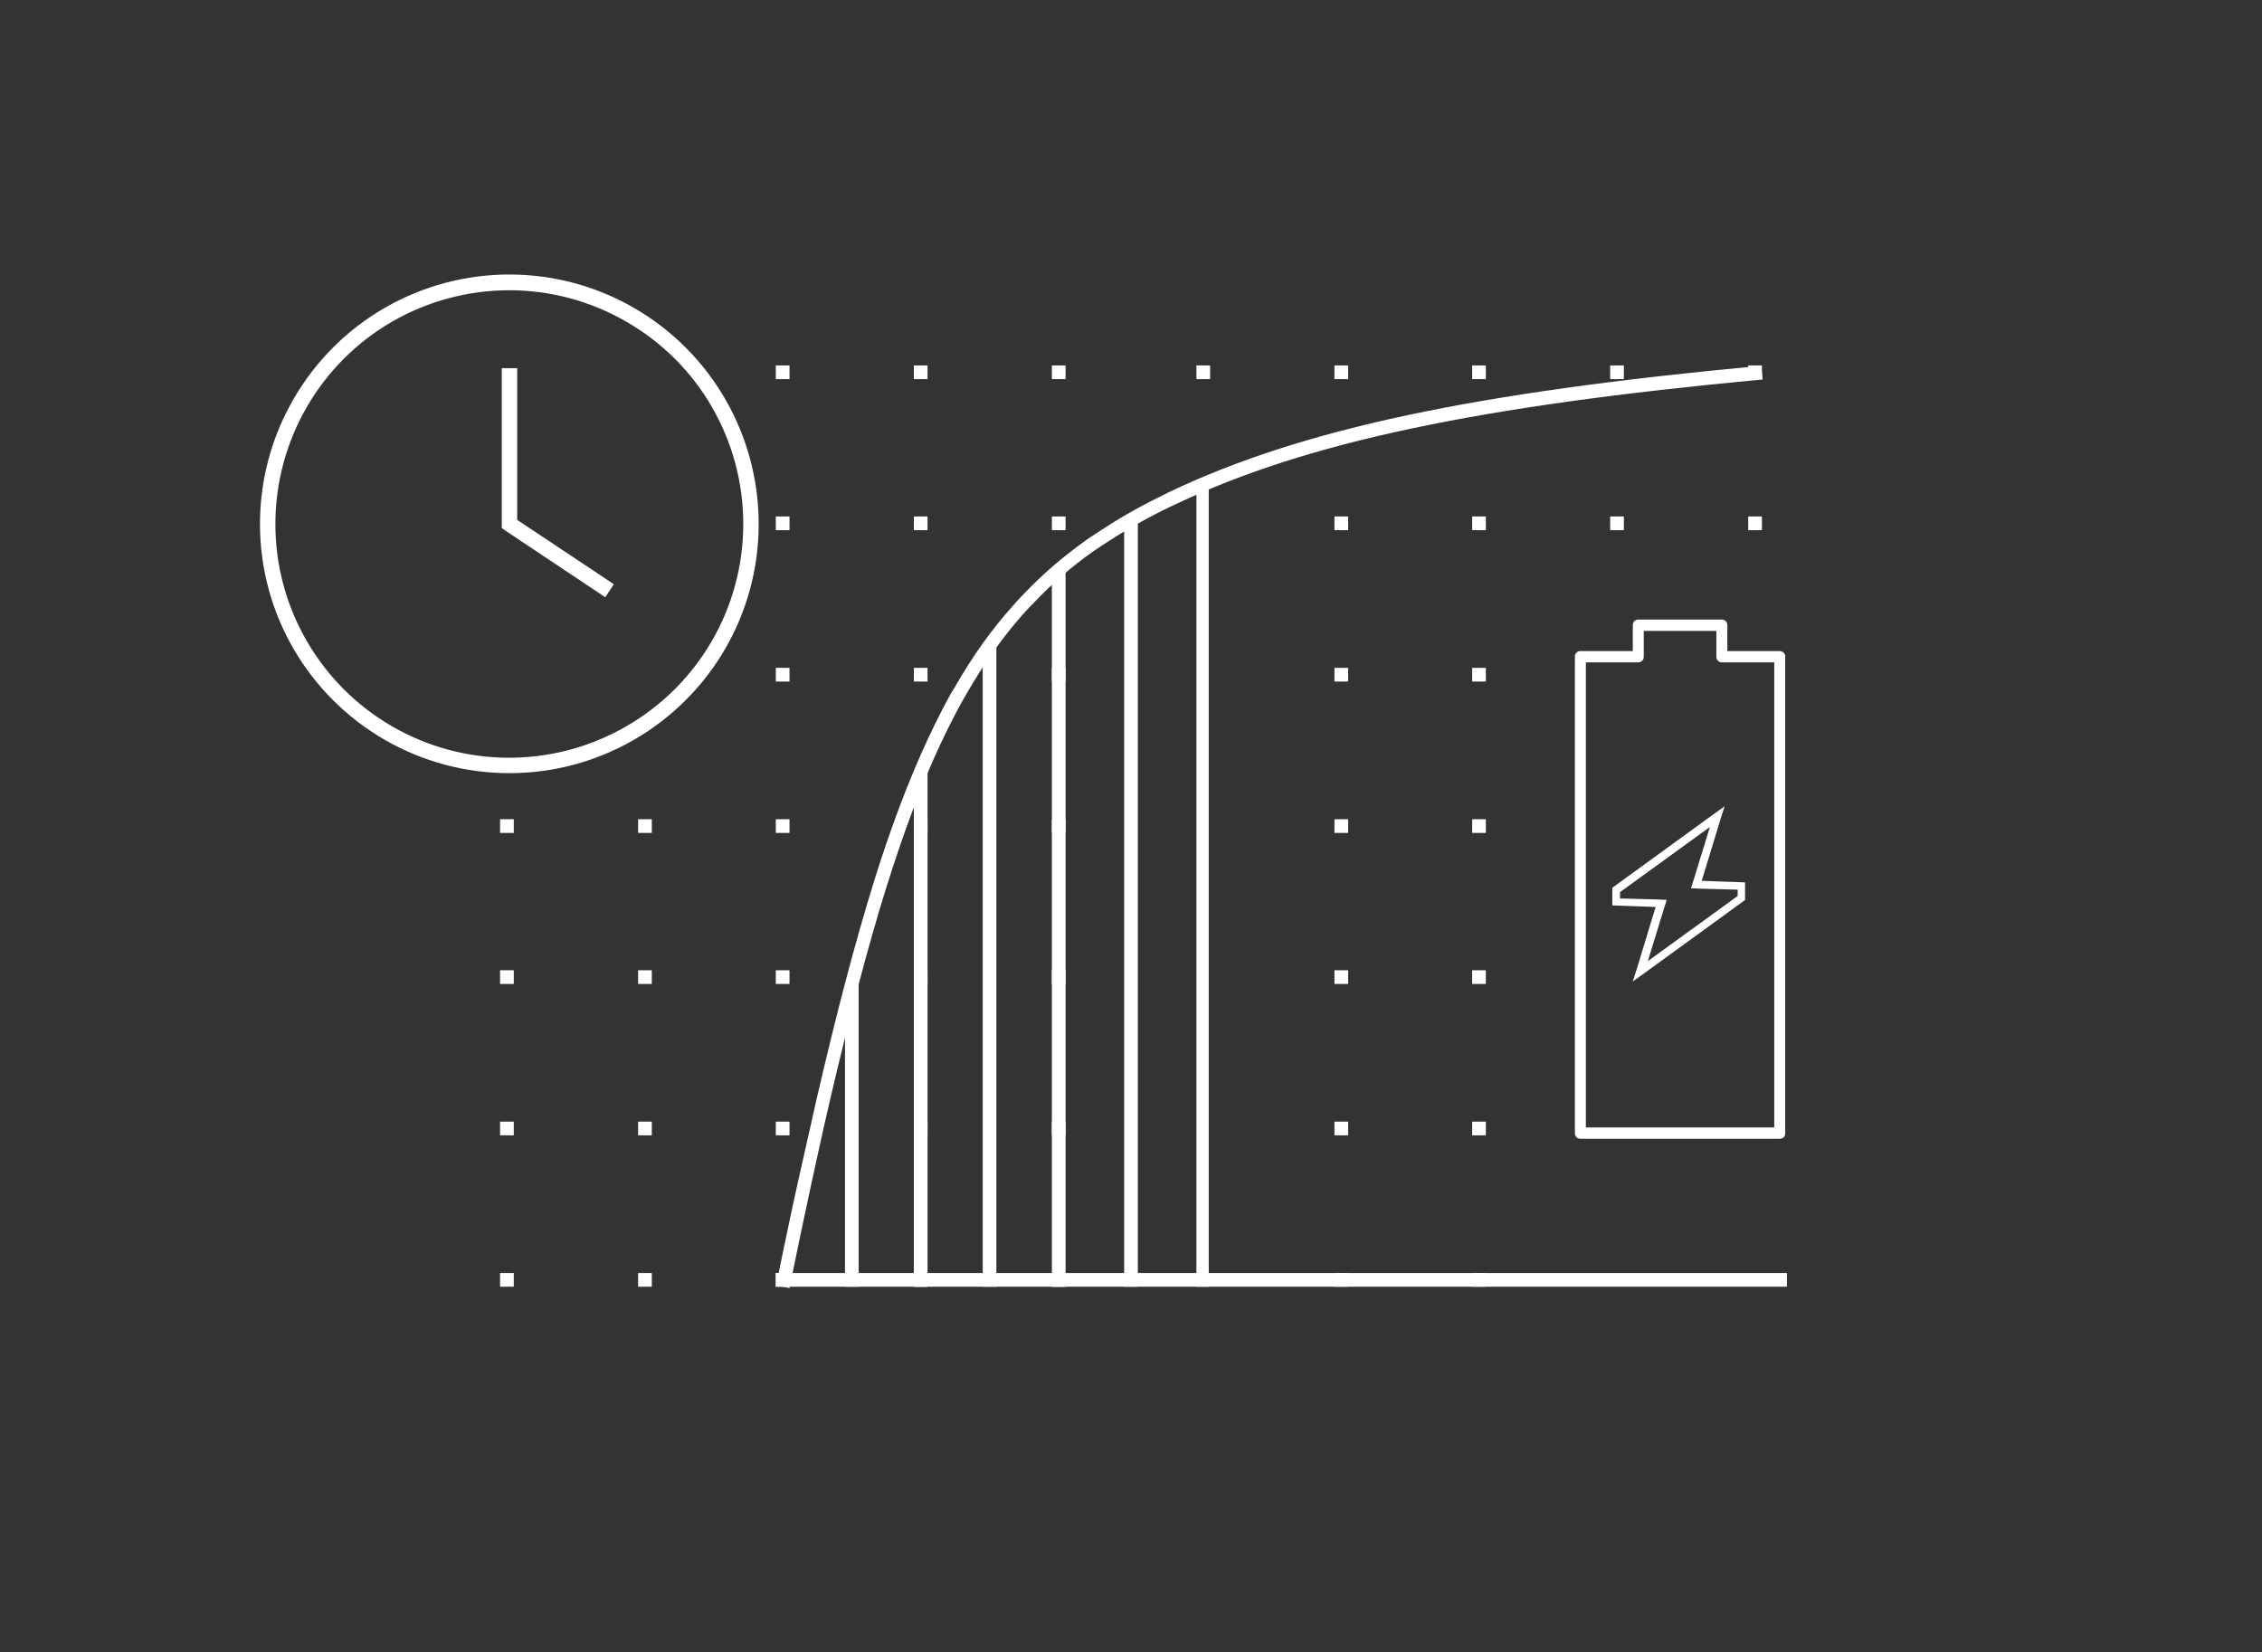 <?xml version="1.0" encoding="utf-8"?>
<!-- Generator: Adobe Illustrator 27.5.0, SVG Export Plug-In . SVG Version: 6.00 Build 0)  -->
<svg version="1.1" id="Layer_1" xmlns="http://www.w3.org/2000/svg" xmlns:xlink="http://www.w3.org/1999/xlink" x="0px" y="0px"
	 viewBox="0 0 660.4 482.4" style="enable-background:new 0 0 660.4 482.4;" xml:space="preserve">
<rect x="0" y="0" width="660.4" height="482.4" fill="#333333" stroke="none"/>
<style type="text/css">
	.st0{fill-rule:evenodd;clip-rule:evenodd;}
	.st1{fill-rule:evenodd;clip-rule:evenodd;fill:#FFFFFF;}
	.st2{fill:#FFFFFF;}
	.st3{fill:#FFFFFF;stroke:#FFFFFF;stroke-width:0.75;stroke-miterlimit:10;}
</style>
<g>
	<g>
		<g>
			<rect x="510.4" y="106.7" class="st1" width="4" height="4"/>
		</g>
	</g>
</g>
<g>
	<g>
		<g>
			<rect x="470.1" y="106.7" class="st1" width="4" height="4"/>
		</g>
	</g>
</g>
<g>
	<g>
		<g>
			<rect x="389.6" y="106.7" class="st1" width="4" height="4"/>
		</g>
	</g>
</g>
<g>
	<g>
		<g>
			<rect x="429.8" y="106.7" class="st1" width="4" height="4"/>
		</g>
	</g>
</g>
<g>
	<g>
		<g>
			<rect x="349.3" y="106.7" class="st1" width="4" height="4"/>
		</g>
	</g>
</g>
<g>
	<g>
		<g>
			<rect x="307.1" y="106.7" class="st1" width="4" height="4"/>
		</g>
	</g>
</g>
<g>
	<g>
		<g>
			<rect x="510.4" y="150.8" class="st1" width="4" height="4"/>
		</g>
	</g>
</g>
<g>
	<g>
		<g>
			<rect x="470.1" y="150.8" class="st1" width="4" height="4"/>
		</g>
	</g>
</g>
<g>
	<g>
		<g>
			<rect x="389.6" y="150.8" class="st1" width="4" height="4"/>
		</g>
	</g>
</g>
<g>
	<g>
		<g>
			<rect x="429.8" y="150.8" class="st1" width="4" height="4"/>
		</g>
	</g>
</g>
<g>
	<g>
		<g>
			<rect x="307.1" y="150.8" class="st1" width="4" height="4"/>
		</g>
	</g>
</g>
<g>
	<g>
		<g>
			<rect x="266.8" y="106.7" class="st1" width="4" height="4"/>
		</g>
	</g>
</g>
<g>
	<g>
		<g>
			<rect x="226.5" y="106.7" class="st1" width="4" height="4"/>
		</g>
	</g>
</g>
<g>
	<g>
		<g>
			<rect x="266.8" y="150.8" class="st1" width="4" height="4"/>
		</g>
	</g>
</g>
<g>
	<g>
		<g>
			<rect x="389.6" y="195" class="st1" width="4" height="4"/>
		</g>
	</g>
</g>
<g>
	<g>
		<g>
			<rect x="429.8" y="195" class="st1" width="4" height="4"/>
		</g>
	</g>
</g>
<g>
	<g>
		<g>
			<rect x="307.1" y="195" class="st1" width="4" height="4"/>
		</g>
	</g>
</g>
<g>
	<g>
		<g>
			<rect x="389.6" y="239.2" class="st1" width="4" height="4"/>
		</g>
	</g>
</g>
<g>
	<g>
		<g>
			<rect x="429.8" y="239.2" class="st1" width="4" height="4"/>
		</g>
	</g>
</g>
<g>
	<g>
		<g>
			<rect x="307.1" y="239.2" class="st1" width="4" height="4"/>
		</g>
	</g>
</g>
<g>
	<g>
		<g>
			<rect x="266.8" y="195" class="st1" width="4" height="4"/>
		</g>
	</g>
</g>
<g>
	<g>
		<g>
			<rect x="266.8" y="239.2" class="st1" width="4" height="4"/>
		</g>
	</g>
</g>
<g>
	<g>
		<g>
			<rect x="389.6" y="283.3" class="st1" width="4" height="4"/>
		</g>
	</g>
</g>
<g>
	<g>
		<g>
			<rect x="429.8" y="283.3" class="st1" width="4" height="4"/>
		</g>
	</g>
</g>
<g>
	<g>
		<g>
			<rect x="307.1" y="283.3" class="st1" width="4" height="4"/>
		</g>
	</g>
</g>
<g>
	<g>
		<g>
			<rect x="389.6" y="327.5" class="st1" width="4" height="4"/>
		</g>
	</g>
</g>
<g>
	<g>
		<g>
			<rect x="429.8" y="327.5" class="st1" width="4" height="4"/>
		</g>
	</g>
</g>
<g>
	<g>
		<g>
			<rect x="307.1" y="327.5" class="st1" width="4" height="4"/>
		</g>
	</g>
</g>
<g>
	<g>
		<g>
			<rect x="266.8" y="283.3" class="st1" width="4" height="4"/>
		</g>
	</g>
</g>
<g>
	<g>
		<g>
			<rect x="266.8" y="327.5" class="st1" width="4" height="4"/>
		</g>
	</g>
</g>
<g>
	<g>
		<g>
			<rect x="389.6" y="371.7" class="st1" width="4" height="4"/>
		</g>
	</g>
</g>
<g>
	<g>
		<g>
			<rect x="429.8" y="371.7" class="st1" width="4" height="4"/>
		</g>
	</g>
</g>
<g>
	<g>
		<g>
			<rect x="307.1" y="371.7" class="st1" width="4" height="4"/>
		</g>
	</g>
</g>
<g>
	<g>
		<g>
			<rect x="266.8" y="371.7" class="st1" width="4" height="4"/>
		</g>
	</g>
</g>
<g>
	<g>
		<g>
			<rect x="226.5" y="150.8" class="st1" width="4" height="4"/>
		</g>
	</g>
</g>
<g>
	<g>
		<g>
			<rect x="226.5" y="195" class="st1" width="4" height="4"/>
		</g>
	</g>
</g>
<g>
	<g>
		<g>
			<rect x="226.5" y="239.2" class="st1" width="4" height="4"/>
		</g>
	</g>
</g>
<g>
	<g>
		<g>
			<rect x="226.5" y="283.3" class="st1" width="4" height="4"/>
		</g>
	</g>
</g>
<g>
	<g>
		<g>
			<rect x="226.5" y="327.5" class="st1" width="4" height="4"/>
		</g>
	</g>
</g>
<g>
	<g>
		<g>
			<rect x="226.5" y="371.7" class="st1" width="4" height="4"/>
		</g>
	</g>
</g>
<g>
	<g>
		<g>
			<rect x="186.3" y="327.5" class="st1" width="4" height="4"/>
		</g>
	</g>
</g>
<g>
	<g>
		<g>
			<rect x="186.3" y="371.7" class="st1" width="4" height="4"/>
		</g>
	</g>
</g>
<g>
	<g>
		<g>
			<rect x="146" y="327.5" class="st1" width="4" height="4"/>
		</g>
	</g>
</g>
<g>
	<g>
		<g>
			<rect x="186.3" y="283.3" class="st1" width="4" height="4"/>
		</g>
	</g>
</g>
<g>
	<g>
		<g>
			<rect x="146" y="283.3" class="st1" width="4" height="4"/>
		</g>
	</g>
</g>
<g>
	<g>
		<g>
			<rect x="186.3" y="239.2" class="st1" width="4" height="4"/>
		</g>
	</g>
</g>
<g>
	<g>
		<g>
			<rect x="146" y="239.2" class="st1" width="4" height="4"/>
		</g>
	</g>
</g>
<g>
	<g>
		<g>
			<rect x="146" y="371.7" class="st1" width="4" height="4"/>
		</g>
	</g>
</g>
<g>
	<path class="st2" d="M112.3,89.9c22.5-13,50.3-13,72.8,0s36.4,37,36.4,63.1S207.6,203,185.1,216s-50.3,13-72.8,0S75.9,179,75.9,153
		S89.8,102.9,112.3,89.9z M182.8,93.9c-21.1-12.2-47.1-12.2-68.3,0C93.5,106,80.4,128.6,80.4,153s13,46.9,34.1,59.1
		c21.1,12.2,47.1,12.2,68.3,0C204,199.9,217,177.4,217,153S204,106,182.8,93.9z M146.4,107.5h4.6v2.3v42l26.3,17.5l1.9,1.3l-2.5,3.8
		l-1.9-1.3l-27.3-18.2l-1-0.7V153v-43.2V107.5z"/>
</g>
<g>
	<path class="st2" d="M230.5,376.1l-3.9-0.8c2.9-14.3,5.6-27,8.3-38.8c1.4-6.3,2.6-11.4,3.6-16c5.8-25,11.2-45.5,16.5-62.6
		c1.2-3.9,2.4-7.6,3.6-11.1c5.3-15.6,10.8-28.6,16.6-39.8c1.2-2.3,2.4-4.6,3.7-6.6c5.1-8.9,10.6-16.6,16.8-23.5
		c1.2-1.4,2.4-2.7,3.7-4c5.3-5.5,10.9-10.3,17.3-14.9c1.2-0.9,2.5-1.7,3.7-2.5c5.4-3.6,11.2-7,17.7-10.2c1.2-0.6,2.4-1.2,3.6-1.8
		c38.6-18.3,88.6-28.9,172.5-36.7l0.4,4c-83.4,7.8-133,18.3-171.1,36.3c-1.2,0.6-2.4,1.1-3.6,1.7c-6.4,3.2-12,6.4-17.3,9.9
		c-1.2,0.8-2.4,1.6-3.6,2.4c-6.2,4.4-11.6,9.1-16.7,14.4c-1.2,1.2-2.4,2.5-3.6,3.8c-5.9,6.7-11.3,14.2-16.3,22.9
		c-1.2,2-2.4,4.2-3.6,6.5c-5.8,11.1-11.2,23.9-16.4,39.3c-1.2,3.5-2.4,7.2-3.6,11c-5.3,17-10.7,37.4-16.5,62.3
		c-1.1,4.6-2.2,9.7-3.6,16C236.1,349.1,233.4,361.8,230.5,376.1z"/>
</g>
<g>
	<path class="st1" d="M352.9,141v234.7h-3.6V142.1c0.9-0.4,1.8-0.8,2.7-1.1H352.9z"/>
</g>
<g>
	<path class="st1" d="M311.1,164.7v211h-4V168.1C308.4,167,309.7,165.8,311.1,164.7z"/>
</g>
<g>
	<path class="st1" d="M332.2,150.5v225.2h-4V152.8C329.5,152,330.8,151.2,332.2,150.5z"/>
</g>
<g>
	<path class="st1" d="M270.8,220.8v154.9h-4V230.4C268.1,227.1,269.4,223.9,270.8,220.8z"/>
</g>
<g>
	<path class="st1" d="M250.7,279.9v95.8h-4v-80.5C248,289.9,249.3,284.8,250.7,279.9z"/>
</g>
<g>
	<path class="st1" d="M290.9,185.7v190h-4V191.3C288.2,189.4,289.6,187.5,290.9,185.7z"/>
</g>
<g>
	<rect x="226.5" y="371.7" class="st1" width="295.2" height="4"/>
</g>
<g>
	<g>
		<path class="st2" d="M519.7,331.5h-58.3c-0.4,0-0.6-0.3-0.6-0.6V191.7c0-0.4,0.3-0.6,0.6-0.6h16.3v-8.6c0-0.4,0.3-0.6,0.6-0.6
			h24.4c0.4,0,0.6,0.3,0.6,0.6v8.6h16.3c0.4,0,0.6,0.3,0.6,0.6v139.1C520.3,331.2,520,331.5,519.7,331.5z M462,330.2h57V192.4h-16.3
			c-0.4,0-0.6-0.3-0.6-0.6v-8.6h-23.2v8.6c0,0.4-0.3,0.6-0.6,0.6H462L462,330.2L462,330.2z"/>
		<path class="st2" d="M519.7,332.5h-58.3c-0.9,0-1.6-0.7-1.6-1.6V191.7c0-0.9,0.7-1.6,1.6-1.6h15.3v-7.6c0-0.9,0.7-1.6,1.6-1.6
			h24.4c0.9,0,1.6,0.7,1.6,1.6v7.6h15.3c0.9,0,1.6,0.7,1.6,1.6v139.1C521.3,331.8,520.5,332.5,519.7,332.5z M463,329.2h55V193.4
			h-15.3c-0.9,0-1.6-0.7-1.6-1.6v-7.6h-21.2v7.6c0,0.9-0.7,1.6-1.6,1.6H463V329.2z"/>
	</g>
</g>
<g>
	<path class="st3" d="M496.8,256l-0.5,1.5l1.6,0.1l11.2,0.4v4.6l-29.6,21.5l-2.1,1.5l0.8-2.5l5.2-17.1l0.5-1.5l-1.6-0.1l-11.2-0.4
		v-4.6l29.6-21.5l2.1-1.5l-0.8,2.5L496.8,256L496.8,256z M496.3,259.1l-2.1-0.1l0.6-1.9l5.1-16.6l-27.3,19.8v2.4L484,263l2.1,0.1
		l-0.6,1.9l-5.1,16.6l27.3-19.8v-2.4L496.3,259.1z"/>
</g>
</svg>

